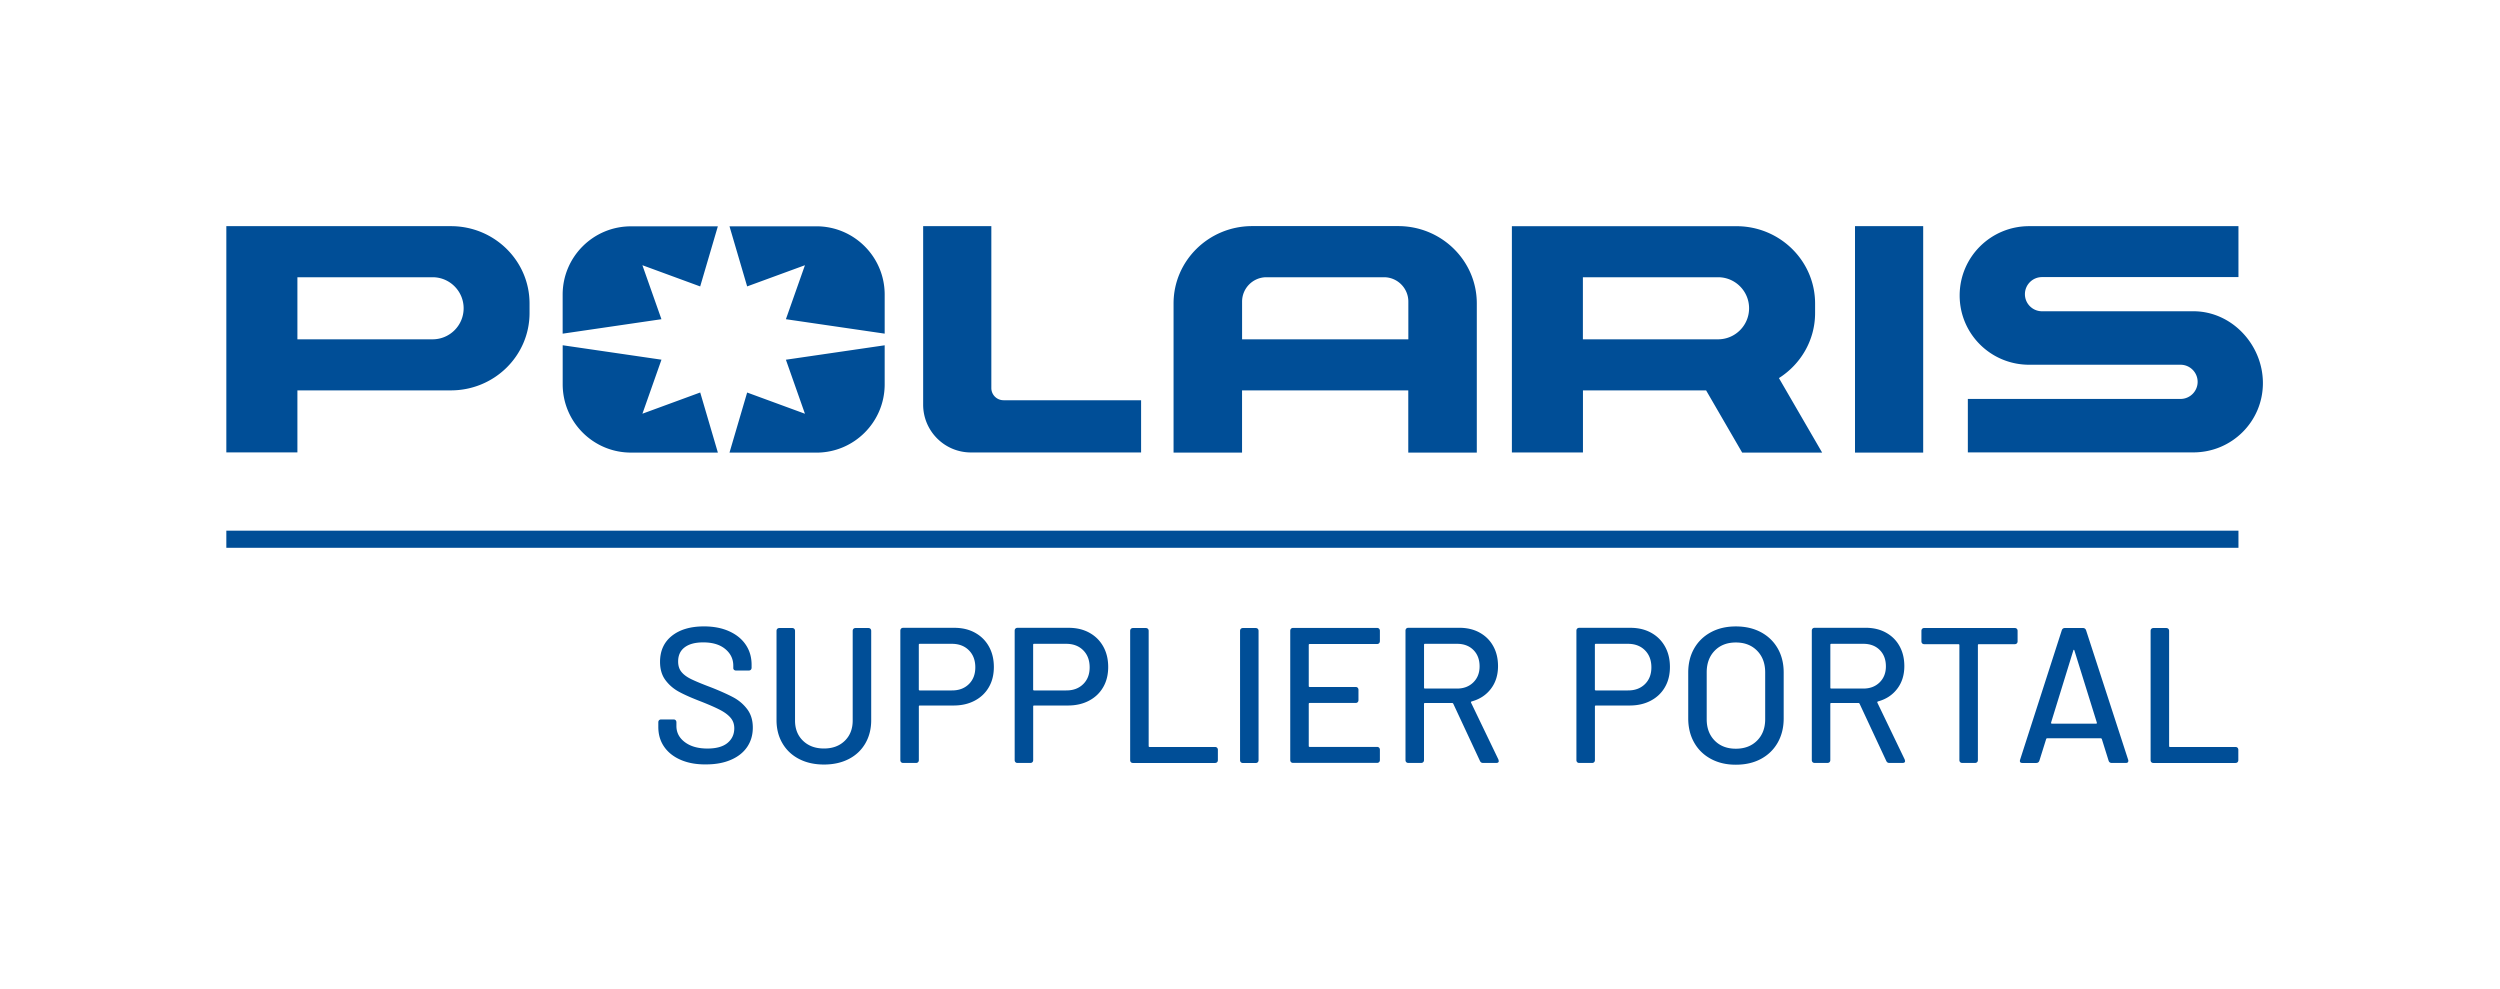 <svg id="polaris_stackd" xmlns="http://www.w3.org/2000/svg" viewBox="0 0 736.2 291.34">
  <style>
    .st0{fill:#004e97}
  </style>
  <path class="st0" d="M546.26 66.6h20.08v66.68h-20.08zM127.39 99.92H87.58V81.64h39.81c5.04 0 9.14 4.09 9.14 9.14 0 5.05-4.09 9.14-9.14 9.14m5.4-33.32H66.65v66.63h20.93v-18.27h45.2c12.79 0 23.16-10.2 23.16-22.79V89.4c.01-12.6-10.36-22.8-23.15-22.8M466.13 99.92V81.64h39.81c5.04 0 9.13 4.09 9.13 9.14 0 5.05-4.09 9.14-9.13 9.14h-39.81zm57.73 11.42c6.4-4.06 10.65-11.12 10.65-19.17V89.4c0-12.59-10.37-22.79-23.16-22.79h-66.13v66.63h20.93v-18.27h36.27l10.62 18.32h23.55l-12.73-21.95zM645.91 91.66h-44.58c-2.77 0-5.03-2.25-5.03-5.03 0-2.77 2.25-5.03 5.03-5.03h57.85v-15h-61.63c-11.31 0-20.47 9.1-20.47 20.41s9.16 20.4 20.47 20.4h44.57c2.79 0 5.04 2.26 5.04 5.04 0 2.77-2.26 5.03-5.04 5.03h-62.63v15.74h66.42c11.31 0 20.47-9.09 20.47-20.4s-9.16-21.16-20.47-21.16M237.04 78.1L231.43 94l29.09 4.25v-11.5c0-11.1-9-20.11-20.11-20.11h-25.59l5.2 17.7 17.02-6.24zM231.43 105.93l5.61 15.91-17.02-6.25-5.2 17.7h25.59c11.1 0 20.11-9 20.11-20.11v-11.5l-29.09 4.25zM165.69 86.76v11.5L194.78 94l-5.61-15.9 17.02 6.25 5.2-17.7H185.8c-11.1 0-20.11 9-20.11 20.11M189.18 121.83l5.61-15.91-29.09-4.25v11.5c0 11.1 9 20.11 20.11 20.11h25.59l-5.2-17.7-17.02 6.25zM295.5 117.86a3.587 3.587 0 0 1-3.57-3.58V66.6h-20.08v52.56c0 7.77 6.3 14.08 14.08 14.08h50.1v-15.37H295.5zM414.72 99.93h-48.95V88.82c0-3.95 3.2-7.16 7.14-7.18h34.68c3.94.02 7.14 3.23 7.14 7.18v11.11zm-2.99-33.35h-42.98c-12.79 0-23.16 10.2-23.16 22.79v43.91h20.17v-18.32h48.95v18.32h20.18V89.37c.01-12.59-10.37-22.79-23.16-22.79M66.65 156.28h592.53v5.04H66.65z"/>
  <g>
    <path class="st0" d="M200.5 223.78c-2.12-.91-3.76-2.2-4.91-3.86-1.16-1.67-1.73-3.61-1.73-5.85v-1.36c0-.26.08-.47.23-.62.15-.15.36-.23.62-.23h3.63c.26 0 .47.08.62.23.15.15.23.36.23.62v1.08c0 1.93.83 3.52 2.5 4.77 1.67 1.25 3.88 1.87 6.64 1.87 2.61 0 4.58-.55 5.91-1.65 1.32-1.1 1.99-2.54 1.99-4.32 0-1.17-.34-2.18-1.02-3.01-.68-.83-1.68-1.6-2.98-2.3-1.31-.7-3.21-1.54-5.71-2.53-2.76-1.06-4.95-2.02-6.56-2.9-1.61-.87-2.94-2.02-4-3.44s-1.59-3.21-1.59-5.37c0-3.26 1.16-5.81 3.49-7.67 2.33-1.85 5.48-2.78 9.45-2.78 2.8 0 5.26.47 7.38 1.42s3.76 2.27 4.91 3.97c1.15 1.7 1.73 3.67 1.73 5.91v.85c0 .27-.08.47-.23.62-.15.15-.36.23-.62.23h-3.69c-.27 0-.47-.07-.62-.2a.68.68 0 0 1-.23-.54v-.68c0-1.97-.79-3.61-2.36-4.91-1.57-1.31-3.74-1.96-6.5-1.96-2.35 0-4.16.48-5.45 1.45s-1.93 2.36-1.93 4.17c0 1.25.32 2.27.97 3.07.64.8 1.6 1.51 2.87 2.13 1.27.62 3.21 1.43 5.82 2.41 2.69 1.06 4.86 2.04 6.53 2.92 1.67.89 3.05 2.06 4.15 3.52 1.1 1.46 1.65 3.27 1.65 5.42s-.55 4.05-1.65 5.68c-1.1 1.63-2.69 2.9-4.77 3.8-2.08.91-4.52 1.36-7.33 1.36-2.84.04-5.32-.41-7.44-1.32zM235.34 223.52c-2.1-1.08-3.74-2.61-4.91-4.6-1.17-1.99-1.76-4.27-1.76-6.84v-26.29c0-.26.08-.47.23-.62.15-.15.36-.23.62-.23h3.75c.26 0 .47.08.62.23.15.15.23.36.23.62v26.4c0 2.46.79 4.45 2.36 5.96 1.57 1.51 3.62 2.27 6.16 2.27s4.58-.76 6.13-2.27c1.55-1.51 2.33-3.5 2.33-5.96v-26.4c0-.26.08-.47.23-.62.15-.15.36-.23.62-.23h3.75c.26 0 .47.08.62.23.15.15.23.36.23.62v26.29c0 2.57-.58 4.85-1.73 6.84-1.16 1.99-2.78 3.52-4.88 4.6-2.1 1.08-4.53 1.62-7.3 1.62-2.77 0-5.2-.54-7.3-1.62zM287.13 186.33c1.76.97 3.12 2.32 4.09 4.06.97 1.74 1.45 3.75 1.45 6.02 0 2.27-.49 4.26-1.48 5.96-.98 1.7-2.38 3.03-4.17 3.97-1.8.95-3.87 1.42-6.22 1.42h-9.94c-.19 0-.28.09-.28.28v15.79c0 .27-.08.47-.23.62-.15.15-.36.23-.62.23h-3.75c-.27 0-.47-.08-.62-.23-.15-.15-.23-.36-.23-.62v-38.1c0-.26.08-.47.23-.62.15-.15.36-.23.62-.23h15.05c2.3 0 4.34.48 6.1 1.45zm-1.82 15.13c1.27-1.25 1.9-2.9 1.9-4.94 0-2.08-.63-3.76-1.9-5.03-1.27-1.27-2.94-1.9-5.03-1.9h-9.43c-.19 0-.28.09-.28.28v13.17c0 .19.09.28.28.28h9.43c2.09.02 3.76-.61 5.03-1.86zM320.8 186.33c1.76.97 3.12 2.32 4.09 4.06.97 1.74 1.45 3.75 1.45 6.02 0 2.27-.49 4.26-1.48 5.96-.98 1.7-2.38 3.03-4.17 3.97-1.8.95-3.87 1.42-6.22 1.42h-9.94c-.19 0-.28.09-.28.28v15.79c0 .27-.08.47-.23.62-.15.15-.36.23-.62.23h-3.75c-.27 0-.47-.08-.62-.23-.15-.15-.23-.36-.23-.62v-38.1c0-.26.08-.47.23-.62.15-.15.36-.23.62-.23h15.05c2.3 0 4.34.48 6.1 1.45zm-1.82 15.13c1.27-1.25 1.9-2.9 1.9-4.94 0-2.08-.63-3.76-1.9-5.03-1.27-1.27-2.94-1.9-5.03-1.9h-9.43c-.19 0-.28.09-.28.28v13.17c0 .19.09.28.28.28h9.43c2.09.02 3.76-.61 5.03-1.86zM333.04 224.46c-.15-.15-.23-.36-.23-.62v-38.05c0-.26.08-.47.23-.62.15-.15.36-.23.62-.23h3.75c.26 0 .47.08.62.23.15.15.23.36.23.62v33.9c0 .19.09.28.28.28h19.25c.26 0 .47.08.62.23.15.15.23.36.23.62v3.01c0 .27-.08.47-.23.62-.15.15-.36.23-.62.23h-24.13c-.27.01-.47-.07-.62-.22zM365.4 224.46c-.15-.15-.23-.36-.23-.62v-38.05c0-.26.08-.47.23-.62.15-.15.36-.23.62-.23h3.75c.26 0 .47.08.62.23.15.15.23.36.23.62v38.05c0 .27-.08.47-.23.62-.15.15-.36.23-.62.23h-3.75c-.26 0-.47-.08-.62-.23zM406.12 189.42c-.15.15-.36.23-.62.23h-19.82c-.19 0-.28.09-.28.28v12.09c0 .19.09.28.28.28h13.51c.26 0 .47.08.62.23.15.15.23.36.23.62v3.01c0 .27-.08.47-.23.62-.15.15-.36.23-.62.23h-13.51c-.19 0-.28.09-.28.28v12.38c0 .19.09.28.28.28h19.82c.26 0 .47.08.62.23.15.15.23.36.23.62v3.01c0 .27-.08.47-.23.62-.15.15-.36.23-.62.23h-24.7c-.27 0-.47-.08-.62-.23-.15-.15-.23-.36-.23-.62v-38.05c0-.26.08-.47.23-.62.15-.15.36-.23.62-.23h24.7c.26 0 .47.08.62.23.15.15.23.36.23.62v3.01c-.01.29-.08.5-.23.65zM435.81 224.06l-7.84-16.81c-.08-.15-.19-.23-.34-.23h-8.01c-.19 0-.28.09-.28.28v16.52c0 .27-.08.47-.23.62-.15.15-.36.23-.62.23h-3.75c-.27 0-.47-.08-.62-.23-.15-.15-.23-.36-.23-.62v-38.1c0-.26.08-.47.23-.62.15-.15.36-.23.62-.23h14.99c2.27 0 4.27.47 5.99 1.42 1.72.95 3.06 2.27 4 3.97.95 1.7 1.42 3.67 1.42 5.91 0 2.61-.7 4.84-2.1 6.67-1.4 1.84-3.29 3.08-5.68 3.72-.15.08-.21.19-.17.34l8.06 16.75.11.45c0 .38-.25.57-.74.57h-3.86c-.44.02-.76-.19-.95-.61zm-16.46-34.18v12.61c0 .19.09.28.28.28h9.43c1.97 0 3.57-.61 4.8-1.82s1.85-2.78 1.85-4.71c0-2.01-.61-3.62-1.82-4.83s-2.82-1.82-4.83-1.82h-9.43c-.19 0-.28.1-.28.29zM486.22 186.33c1.76.97 3.12 2.32 4.09 4.06.97 1.74 1.45 3.75 1.45 6.02 0 2.27-.49 4.26-1.48 5.96-.98 1.7-2.38 3.03-4.17 3.97-1.8.95-3.87 1.42-6.22 1.42h-9.94c-.19 0-.28.09-.28.28v15.79c0 .27-.08.47-.23.62-.15.15-.36.23-.62.23h-3.75c-.27 0-.47-.08-.62-.23-.15-.15-.23-.36-.23-.62v-38.1c0-.26.08-.47.23-.62.15-.15.36-.23.62-.23h15.05c2.3 0 4.34.48 6.1 1.45zm-1.82 15.13c1.27-1.25 1.9-2.9 1.9-4.94 0-2.08-.63-3.76-1.9-5.03-1.27-1.27-2.94-1.9-5.03-1.9h-9.43c-.19 0-.28.09-.28.28v13.17c0 .19.09.28.28.28h9.43c2.08.02 3.76-.61 5.03-1.86zM503.85 223.49c-2.12-1.14-3.77-2.73-4.94-4.8-1.17-2.06-1.76-4.44-1.76-7.13v-13.52c0-2.69.59-5.05 1.76-7.1 1.17-2.04 2.82-3.63 4.94-4.77 2.12-1.14 4.56-1.7 7.33-1.7 2.8 0 5.26.57 7.38 1.7 2.12 1.14 3.77 2.73 4.94 4.77 1.17 2.04 1.76 4.41 1.76 7.1v13.52c0 2.69-.59 5.06-1.76 7.13-1.17 2.06-2.82 3.66-4.94 4.8-2.12 1.14-4.58 1.7-7.38 1.7-2.77.01-5.21-.56-7.33-1.7zm13.57-5.39c1.59-1.59 2.39-3.69 2.39-6.3V198c0-2.65-.8-4.78-2.39-6.39-1.59-1.61-3.67-2.41-6.25-2.41-2.57 0-4.65.8-6.22 2.41-1.57 1.61-2.36 3.74-2.36 6.39v13.8c0 2.61.79 4.71 2.36 6.3 1.57 1.59 3.64 2.38 6.22 2.38 2.58 0 4.66-.79 6.25-2.38zM555.46 224.06l-7.84-16.81c-.08-.15-.19-.23-.34-.23h-8.01c-.19 0-.28.09-.28.28v16.52c0 .27-.08.47-.23.62-.15.15-.36.23-.62.23h-3.75c-.27 0-.47-.08-.62-.23-.15-.15-.23-.36-.23-.62v-38.1c0-.26.08-.47.23-.62.15-.15.36-.23.62-.23h14.99c2.27 0 4.27.47 5.99 1.42 1.72.95 3.06 2.27 4 3.97.95 1.7 1.42 3.67 1.42 5.91 0 2.61-.7 4.84-2.1 6.67-1.4 1.84-3.29 3.08-5.68 3.72-.15.08-.21.19-.17.34l8.06 16.75.11.45c0 .38-.25.57-.74.57h-3.86c-.44.02-.76-.19-.95-.61zM539 189.88v12.61c0 .19.09.28.28.28h9.43c1.97 0 3.57-.61 4.8-1.82s1.85-2.78 1.85-4.71c0-2.01-.61-3.62-1.82-4.83s-2.82-1.82-4.83-1.82h-9.43c-.19 0-.28.1-.28.29zM593.91 185.16c.15.15.23.36.23.62v3.07c0 .27-.08.47-.23.62-.15.15-.36.23-.62.23h-10.56c-.19 0-.28.09-.28.28v33.84c0 .27-.08.47-.23.62-.15.15-.36.23-.62.23h-3.75c-.27 0-.47-.08-.62-.23-.15-.15-.23-.36-.23-.62v-33.84c0-.19-.09-.28-.28-.28h-10.05c-.27 0-.47-.08-.62-.23-.15-.15-.23-.36-.23-.62v-3.07c0-.26.08-.47.23-.62.15-.15.36-.23.62-.23h26.63c.25.01.45.08.61.23zM620.94 224l-1.99-6.36c-.08-.15-.17-.23-.28-.23h-15.84c-.11 0-.21.08-.28.23l-1.99 6.36c-.15.45-.47.68-.97.68h-4.03c-.64 0-.87-.32-.68-.97l12.27-38.1c.15-.45.47-.68.97-.68h5.22c.49 0 .81.23.97.68l12.38 38.1c.04.08.06.19.06.34 0 .42-.25.62-.74.62h-4.09c-.51.02-.83-.21-.98-.67zm-16.7-10.9h13c.23 0 .3-.11.23-.34l-6.59-21.18c-.04-.15-.1-.23-.17-.23-.08 0-.13.08-.17.23l-6.53 21.18c-.03.23.04.34.23.34zM633.54 224.46c-.15-.15-.23-.36-.23-.62v-38.05c0-.26.08-.47.23-.62.15-.15.36-.23.62-.23h3.75c.26 0 .47.08.62.23.15.15.23.36.23.62v33.9c0 .19.09.28.28.28h19.25c.26 0 .47.08.62.23.15.15.23.36.23.62v3.01c0 .27-.08.47-.23.62-.15.15-.36.23-.62.23h-24.13c-.26.01-.47-.07-.62-.22z"/>
  </g>
  <path fill="none" d="M66.65-44.96h600v40h-600z"/>
</svg>
